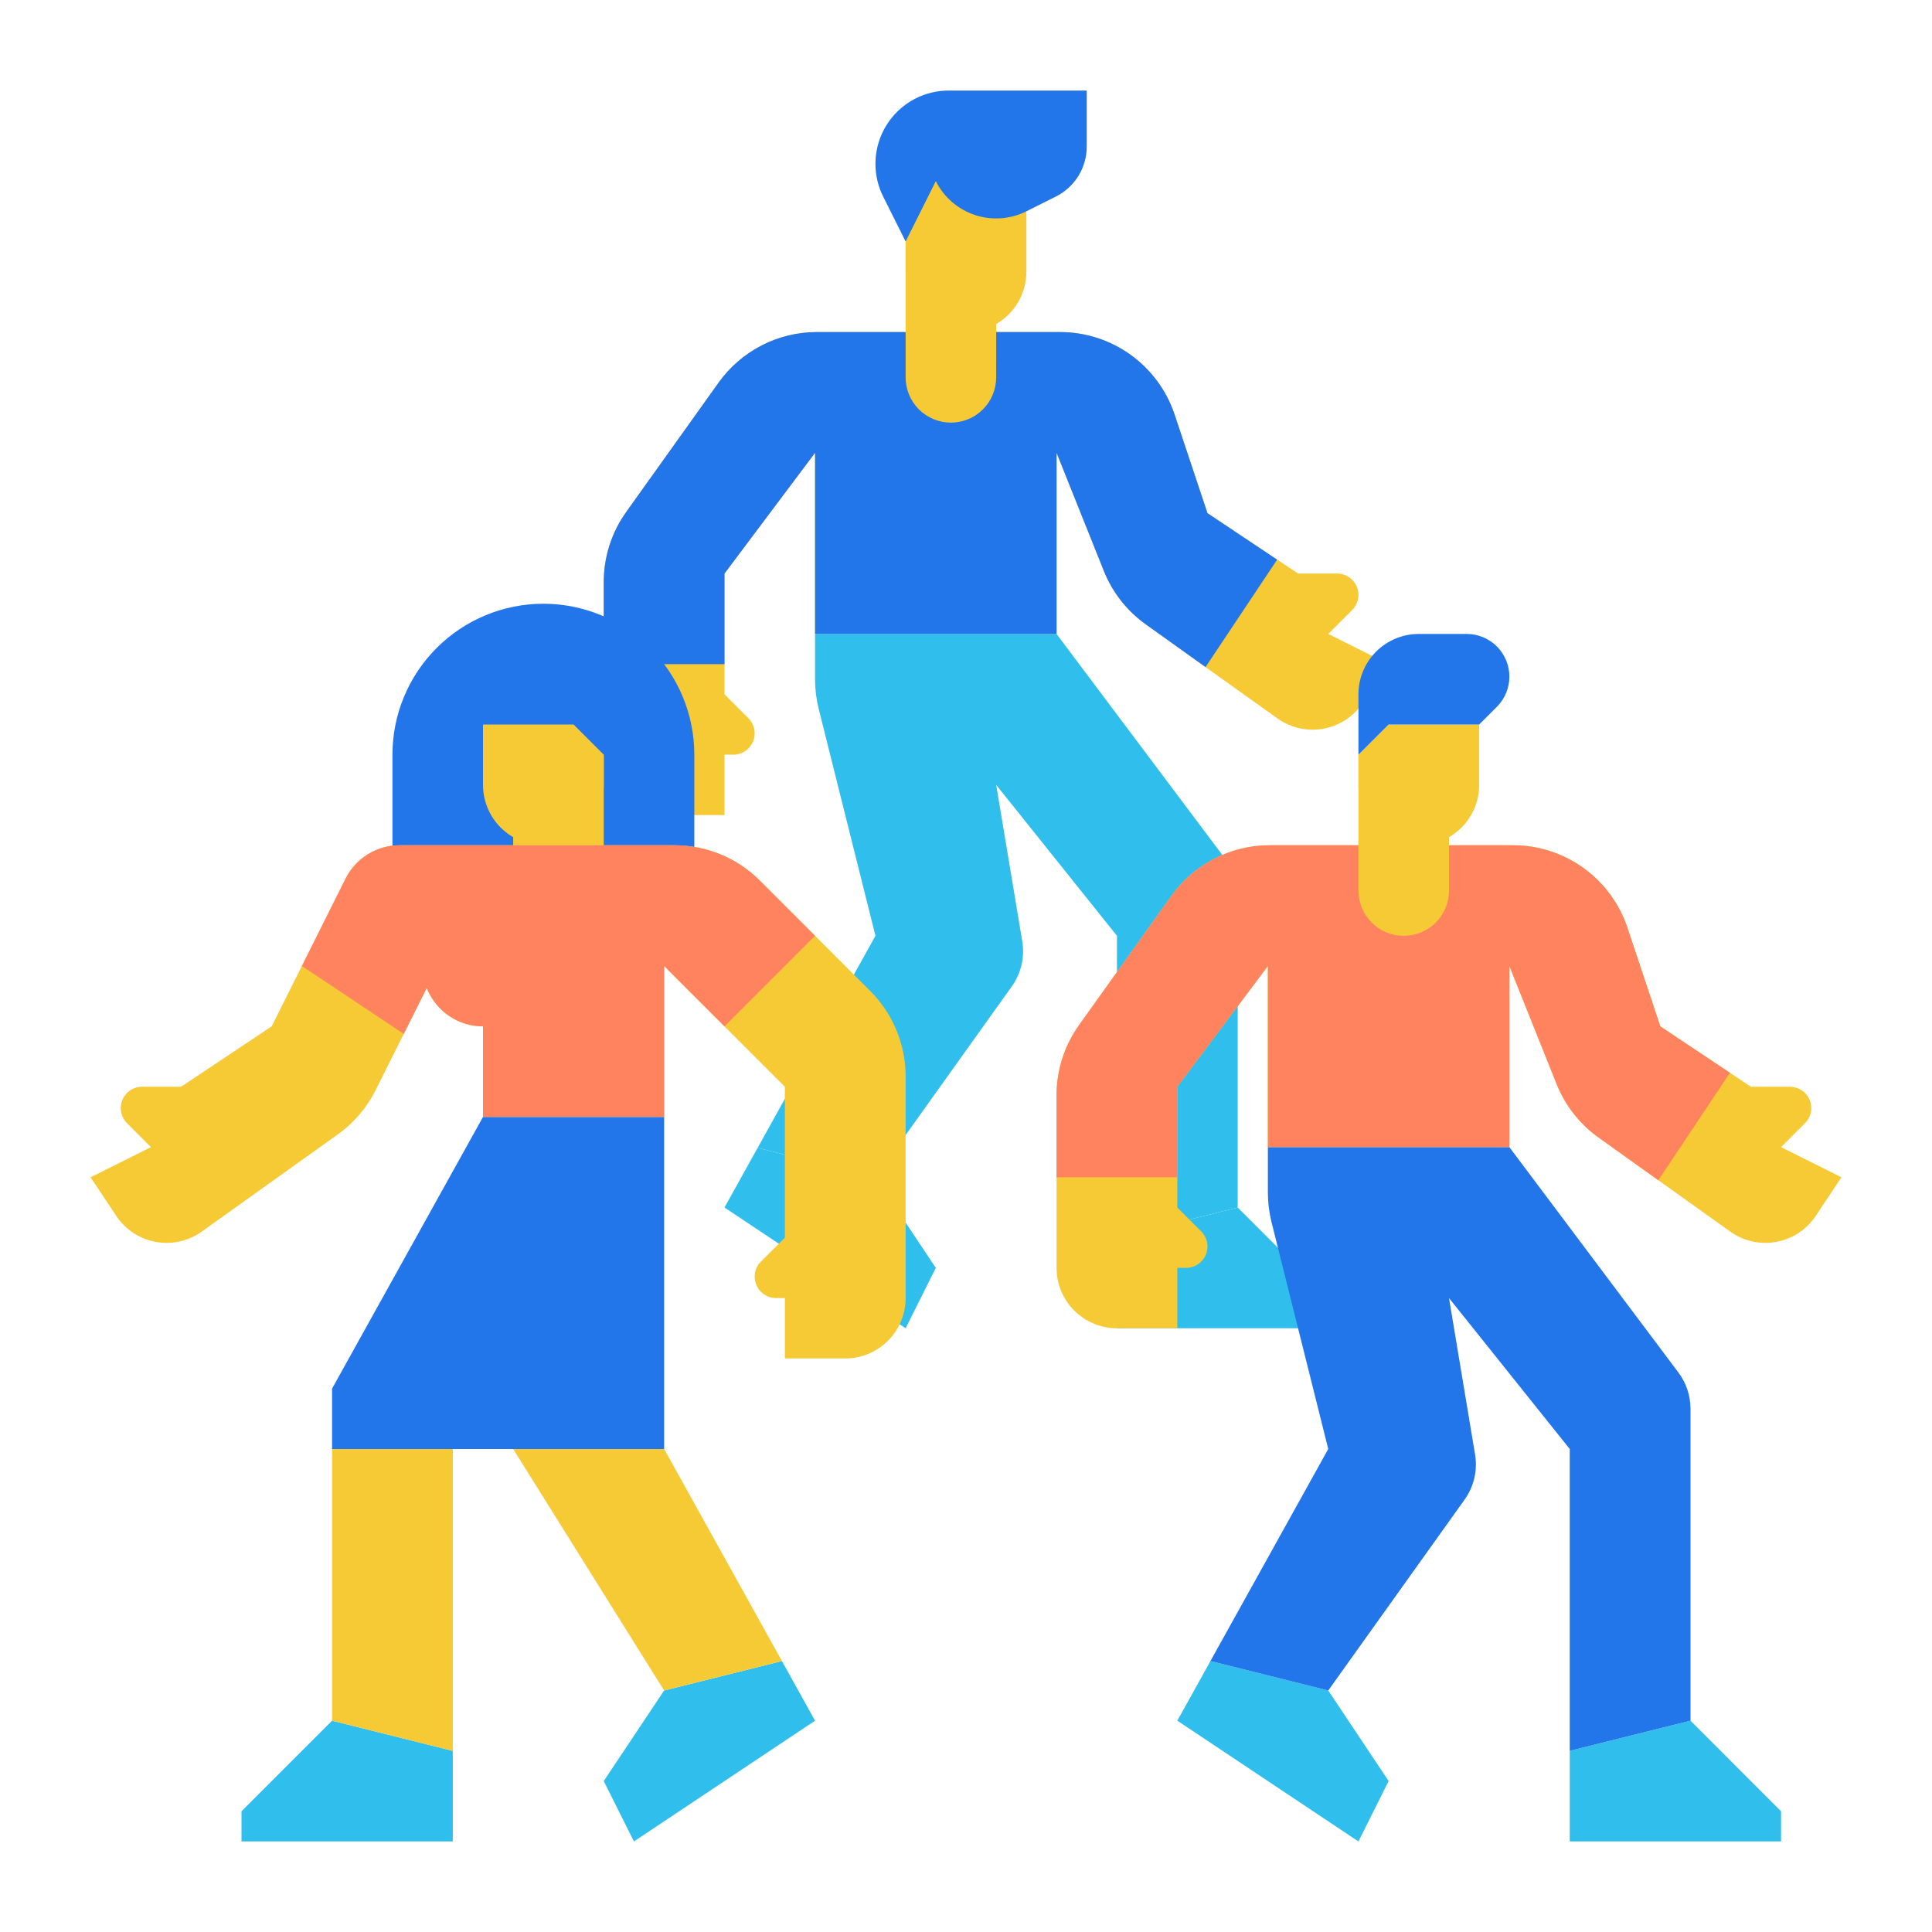 <?xml version="1.0" encoding="UTF-8"?> <svg xmlns="http://www.w3.org/2000/svg" width="109" height="109" viewBox="0 0 109 109" fill="none"> <path d="M78.344 37.469L76.89 39.651C76.636 40.031 76.309 40.356 75.928 40.607C75.546 40.858 75.118 41.03 74.669 41.112C74.22 41.194 73.759 41.186 73.313 41.087C72.867 40.987 72.446 40.8 72.074 40.534L68.014 37.635L64.64 35.223C63.579 34.465 62.758 33.419 62.275 32.208L59.609 25.547V35.766H45.984V25.547L40.875 32.359V39.172L42.225 40.522C42.393 40.69 42.508 40.905 42.554 41.138C42.6 41.372 42.577 41.614 42.486 41.834C42.394 42.054 42.24 42.242 42.042 42.375C41.844 42.507 41.611 42.578 41.373 42.578H40.875V45.984H37.469C37.021 45.984 36.578 45.897 36.165 45.725C35.752 45.554 35.376 45.303 35.06 44.987C34.744 44.671 34.493 44.295 34.322 43.882C34.15 43.468 34.062 43.026 34.062 42.578V32.838C34.062 31.419 34.506 30.035 35.331 28.881L40.541 21.587C41.171 20.705 42.003 19.985 42.967 19.489C43.931 18.993 45 18.734 46.084 18.734H59.809C61.239 18.734 62.633 19.184 63.792 20.02C64.952 20.856 65.819 22.036 66.271 23.392L68.125 28.953L72.055 31.574L73.234 32.359H75.436C75.674 32.359 75.907 32.43 76.105 32.562C76.303 32.695 76.458 32.883 76.549 33.103C76.64 33.323 76.664 33.565 76.617 33.799C76.571 34.033 76.456 34.248 76.287 34.416L74.938 35.766L78.344 37.469Z" fill="#F5CA35"></path> <path d="M49.391 66.422L52.797 71.531L51.094 74.938L40.875 68.125L42.744 64.76L49.391 66.422Z" fill="#30BFED"></path> <path d="M63.016 69.828V74.938H74.938V73.234L69.828 68.125L63.016 69.828Z" fill="#30BFED"></path> <path d="M63.016 69.828L69.828 68.125V50.526C69.828 49.789 69.589 49.072 69.147 48.482L59.609 35.766H45.984V38.333C45.984 38.89 46.053 39.445 46.188 39.986L49.391 52.797L42.744 64.76L49.391 66.422L57.086 55.648C57.611 54.913 57.823 53.999 57.674 53.108L56.203 44.281L63.016 52.797V69.828Z" fill="#30BFED"></path> <path d="M72.055 31.574L68.014 37.635L64.64 35.223C63.579 34.465 62.758 33.419 62.275 32.208L59.609 25.547V35.766H45.984V25.547L40.875 32.359V37.469H34.062V32.838C34.062 31.419 34.506 30.035 35.331 28.881L40.541 21.587C41.171 20.705 42.003 19.985 42.967 19.489C43.931 18.993 45 18.734 46.084 18.734H59.809C61.239 18.734 62.633 19.184 63.792 20.02C64.952 20.856 65.819 22.036 66.271 23.392L68.125 28.953L72.055 31.574Z" fill="#2376EA"></path> <path d="M56.203 13.625V21.289C56.203 21.967 55.934 22.616 55.455 23.096C54.976 23.575 54.326 23.844 53.648 23.844C52.971 23.844 52.321 23.575 51.842 23.096C51.363 22.616 51.094 21.967 51.094 21.289V13.625H56.203Z" fill="#F5CA35"></path> <path d="M56.203 13.625V20.438H55.352C55.016 20.438 54.684 20.372 54.374 20.243C54.064 20.115 53.782 19.927 53.545 19.689C53.308 19.452 53.12 19.171 52.991 18.861C52.863 18.551 52.797 18.218 52.797 17.883V13.625H56.203Z" fill="#F5CA35"></path> <path d="M51.094 8.516H57.906V15.328C57.906 16.232 57.547 17.098 56.909 17.737C56.27 18.375 55.403 18.734 54.5 18.734C53.597 18.734 52.73 18.375 52.091 17.737C51.453 17.098 51.094 16.232 51.094 15.328V8.516Z" fill="#F5CA35"></path> <path d="M103.891 66.422L102.437 68.604C102.183 68.984 101.856 69.309 101.474 69.56C101.093 69.811 100.665 69.983 100.216 70.065C99.767 70.148 99.305 70.139 98.86 70.04C98.414 69.94 97.993 69.753 97.621 69.487L93.561 66.588L90.187 64.176C89.126 63.418 88.305 62.372 87.822 61.161L85.156 54.5V64.719H71.531V54.5L66.422 61.312V68.125L67.772 69.475C67.94 69.643 68.055 69.858 68.101 70.091C68.147 70.325 68.124 70.567 68.032 70.787C67.941 71.007 67.787 71.195 67.589 71.328C67.391 71.46 67.158 71.531 66.92 71.531H66.422V74.938H63.016C62.568 74.938 62.125 74.85 61.712 74.678C61.299 74.507 60.923 74.256 60.607 73.94C60.29 73.624 60.039 73.248 59.868 72.835C59.697 72.422 59.609 71.979 59.609 71.531V61.791C59.609 60.372 60.053 58.988 60.878 57.834L66.088 50.54C66.718 49.658 67.55 48.939 68.514 48.442C69.478 47.946 70.547 47.687 71.631 47.688H85.356C86.786 47.687 88.179 48.137 89.339 48.973C90.499 49.809 91.366 50.989 91.818 52.346L93.672 57.906L97.602 60.527L98.781 61.312H100.983C101.221 61.312 101.454 61.383 101.652 61.515C101.85 61.648 102.005 61.836 102.096 62.056C102.187 62.276 102.211 62.519 102.164 62.752C102.118 62.986 102.003 63.201 101.834 63.369L100.484 64.719L103.891 66.422Z" fill="#F5CA35"></path> <path d="M22.141 49.391V42.578C22.141 40.32 23.038 38.154 24.635 36.557C26.232 34.96 28.398 34.062 30.656 34.062C31.774 34.062 32.882 34.283 33.915 34.711C34.948 35.139 35.887 35.766 36.678 36.557C37.468 37.347 38.096 38.286 38.524 39.319C38.952 40.352 39.172 41.46 39.172 42.578V49.391H22.141Z" fill="#2376EA"></path> <path d="M28.953 42.578H34.062V51.094H28.953V42.578Z" fill="#F5CA35"></path> <path d="M51.094 60.727V73.234C51.094 73.682 51.006 74.125 50.835 74.538C50.664 74.951 50.413 75.327 50.096 75.643C49.78 75.96 49.404 76.21 48.991 76.382C48.578 76.553 48.135 76.641 47.688 76.641H44.281V73.234H43.783C43.625 73.234 43.468 73.203 43.321 73.143C43.175 73.082 43.042 72.993 42.93 72.881C42.818 72.769 42.73 72.636 42.669 72.489C42.609 72.343 42.578 72.186 42.578 72.027V72.006C42.578 71.702 42.699 71.41 42.914 71.195L44.281 69.828V61.312L37.469 54.5V63.016H27.25V57.906C26.556 57.907 25.878 57.695 25.308 57.297C24.753 56.911 24.324 56.369 24.076 55.739L22.779 58.332L21.193 61.502C20.697 62.496 19.965 63.354 19.06 63.999L11.379 69.487C11.007 69.753 10.586 69.94 10.14 70.04C9.694 70.139 9.233 70.148 8.784 70.065C8.335 69.983 7.907 69.811 7.526 69.56C7.144 69.309 6.817 68.984 6.563 68.604L5.109 66.422L8.516 64.719L7.166 63.369C6.997 63.201 6.882 62.986 6.836 62.752C6.789 62.519 6.813 62.276 6.904 62.056C6.995 61.836 7.15 61.648 7.348 61.515C7.546 61.383 7.779 61.312 8.017 61.312H10.219L15.328 57.906L19.497 49.569C19.779 49.004 20.214 48.528 20.752 48.196C21.291 47.863 21.91 47.687 22.543 47.688H38.054C39.86 47.688 41.593 48.405 42.87 49.682L49.099 55.911C50.376 57.189 51.094 58.921 51.094 60.727Z" fill="#F5CA35"></path> <path d="M74.938 95.375L78.344 100.484L76.641 103.891L66.422 97.078L68.291 93.713L74.938 95.375Z" fill="#30BFED"></path> <path d="M88.562 98.781V103.891H100.484V102.188L95.375 97.078L88.562 98.781Z" fill="#30BFED"></path> <path d="M88.562 98.781L95.375 97.078V79.479C95.375 78.742 95.136 78.025 94.694 77.435L85.156 64.719H71.531V67.286C71.531 67.843 71.599 68.398 71.734 68.939L74.937 81.75L68.291 93.713L74.937 95.375L82.633 84.601C83.158 83.866 83.37 82.953 83.221 82.061L81.75 73.234L88.562 81.75V98.781Z" fill="#2376EA"></path> <path d="M97.602 60.527L93.561 66.588L90.187 64.176C89.126 63.418 88.305 62.372 87.822 61.161L85.156 54.5V64.719H71.531V54.5L66.422 61.312V66.422H59.609V61.791C59.609 60.372 60.053 58.988 60.878 57.834L66.088 50.54C66.718 49.658 67.55 48.939 68.514 48.442C69.478 47.946 70.547 47.687 71.631 47.688H85.356C86.786 47.687 88.179 48.137 89.339 48.973C90.499 49.809 91.366 50.989 91.818 52.346L93.672 57.906L97.602 60.527Z" fill="#FF835F"></path> <path d="M34.062 42.578L32.359 40.875H27.25V44.281C27.25 45.185 27.609 46.051 28.248 46.69C28.887 47.329 29.753 47.688 30.656 47.688C31.56 47.688 32.426 47.329 33.065 46.69C33.704 46.051 34.062 45.185 34.062 44.281V42.578Z" fill="#F5CA35"></path> <path d="M18.734 97.078L13.625 102.188V103.891H25.547V98.781L18.734 97.078Z" fill="#30BFED"></path> <path d="M18.734 81.75V97.078L25.547 98.781V81.75H18.734Z" fill="#F5CA35"></path> <path d="M37.469 63.016H27.25L18.734 78.344V81.75H37.469V63.016Z" fill="#2376EA"></path> <path d="M37.469 95.375L34.062 100.484L35.766 103.891L45.984 97.078L44.115 93.713L37.469 95.375Z" fill="#30BFED"></path> <path d="M28.953 81.75L37.469 95.375L44.115 93.713L37.469 81.75H28.953Z" fill="#F5CA35"></path> <path d="M45.984 52.797L40.875 57.906L37.469 54.5V63.016H27.25V57.906C26.556 57.907 25.878 57.695 25.308 57.297C24.753 56.911 24.324 56.369 24.076 55.739L22.779 58.332L17.031 54.5L19.497 49.569C19.779 49.004 20.214 48.528 20.752 48.196C21.291 47.863 21.91 47.687 22.543 47.688H38.054C39.86 47.688 41.593 48.405 42.87 49.682L45.984 52.797Z" fill="#FF835F"></path> <path d="M81.75 42.578V50.242C81.75 50.92 81.481 51.569 81.002 52.049C80.523 52.528 79.873 52.797 79.195 52.797C78.518 52.797 77.868 52.528 77.389 52.049C76.91 51.569 76.641 50.92 76.641 50.242V42.578H81.75Z" fill="#F5CA35"></path> <path d="M81.75 42.578V49.391H80.898C80.563 49.391 80.231 49.325 79.921 49.196C79.611 49.068 79.329 48.88 79.092 48.643C78.855 48.405 78.666 48.124 78.538 47.814C78.41 47.504 78.344 47.171 78.344 46.836V42.578H81.75Z" fill="#F5CA35"></path> <path d="M76.641 42.578L78.344 40.875H83.453V44.281C83.453 45.185 83.094 46.051 82.456 46.69C81.817 47.329 80.95 47.688 80.047 47.688C79.144 47.688 78.277 47.329 77.638 46.69C76.999 46.051 76.641 45.185 76.641 44.281V42.578Z" fill="#F5CA35"></path> <path d="M83.453 40.875L84.451 39.877C84.903 39.426 85.156 38.813 85.156 38.174C85.156 37.858 85.094 37.545 84.973 37.252C84.852 36.96 84.674 36.695 84.451 36.471C84.227 36.247 83.962 36.07 83.669 35.949C83.377 35.828 83.064 35.766 82.748 35.766H80.047C79.144 35.766 78.277 36.124 77.638 36.763C76.999 37.402 76.641 38.269 76.641 39.172V42.578L78.344 40.875H83.453Z" fill="#2376EA"></path> <path d="M51.094 13.625L49.827 11.091C49.54 10.518 49.391 9.885 49.391 9.243C49.391 8.7 49.498 8.163 49.705 7.661C49.913 7.16 50.218 6.704 50.601 6.32C50.985 5.936 51.441 5.632 51.942 5.424C52.444 5.216 52.981 5.109 53.524 5.109H61.312V8.267C61.312 8.854 61.149 9.428 60.841 9.927C60.533 10.426 60.092 10.829 59.567 11.091L57.906 11.922C57.459 12.146 56.972 12.279 56.473 12.314C55.974 12.35 55.473 12.287 54.999 12.129C54.524 11.97 54.086 11.72 53.708 11.393C53.33 11.065 53.02 10.666 52.797 10.219L51.094 13.625Z" fill="#2376EA"></path> </svg> 